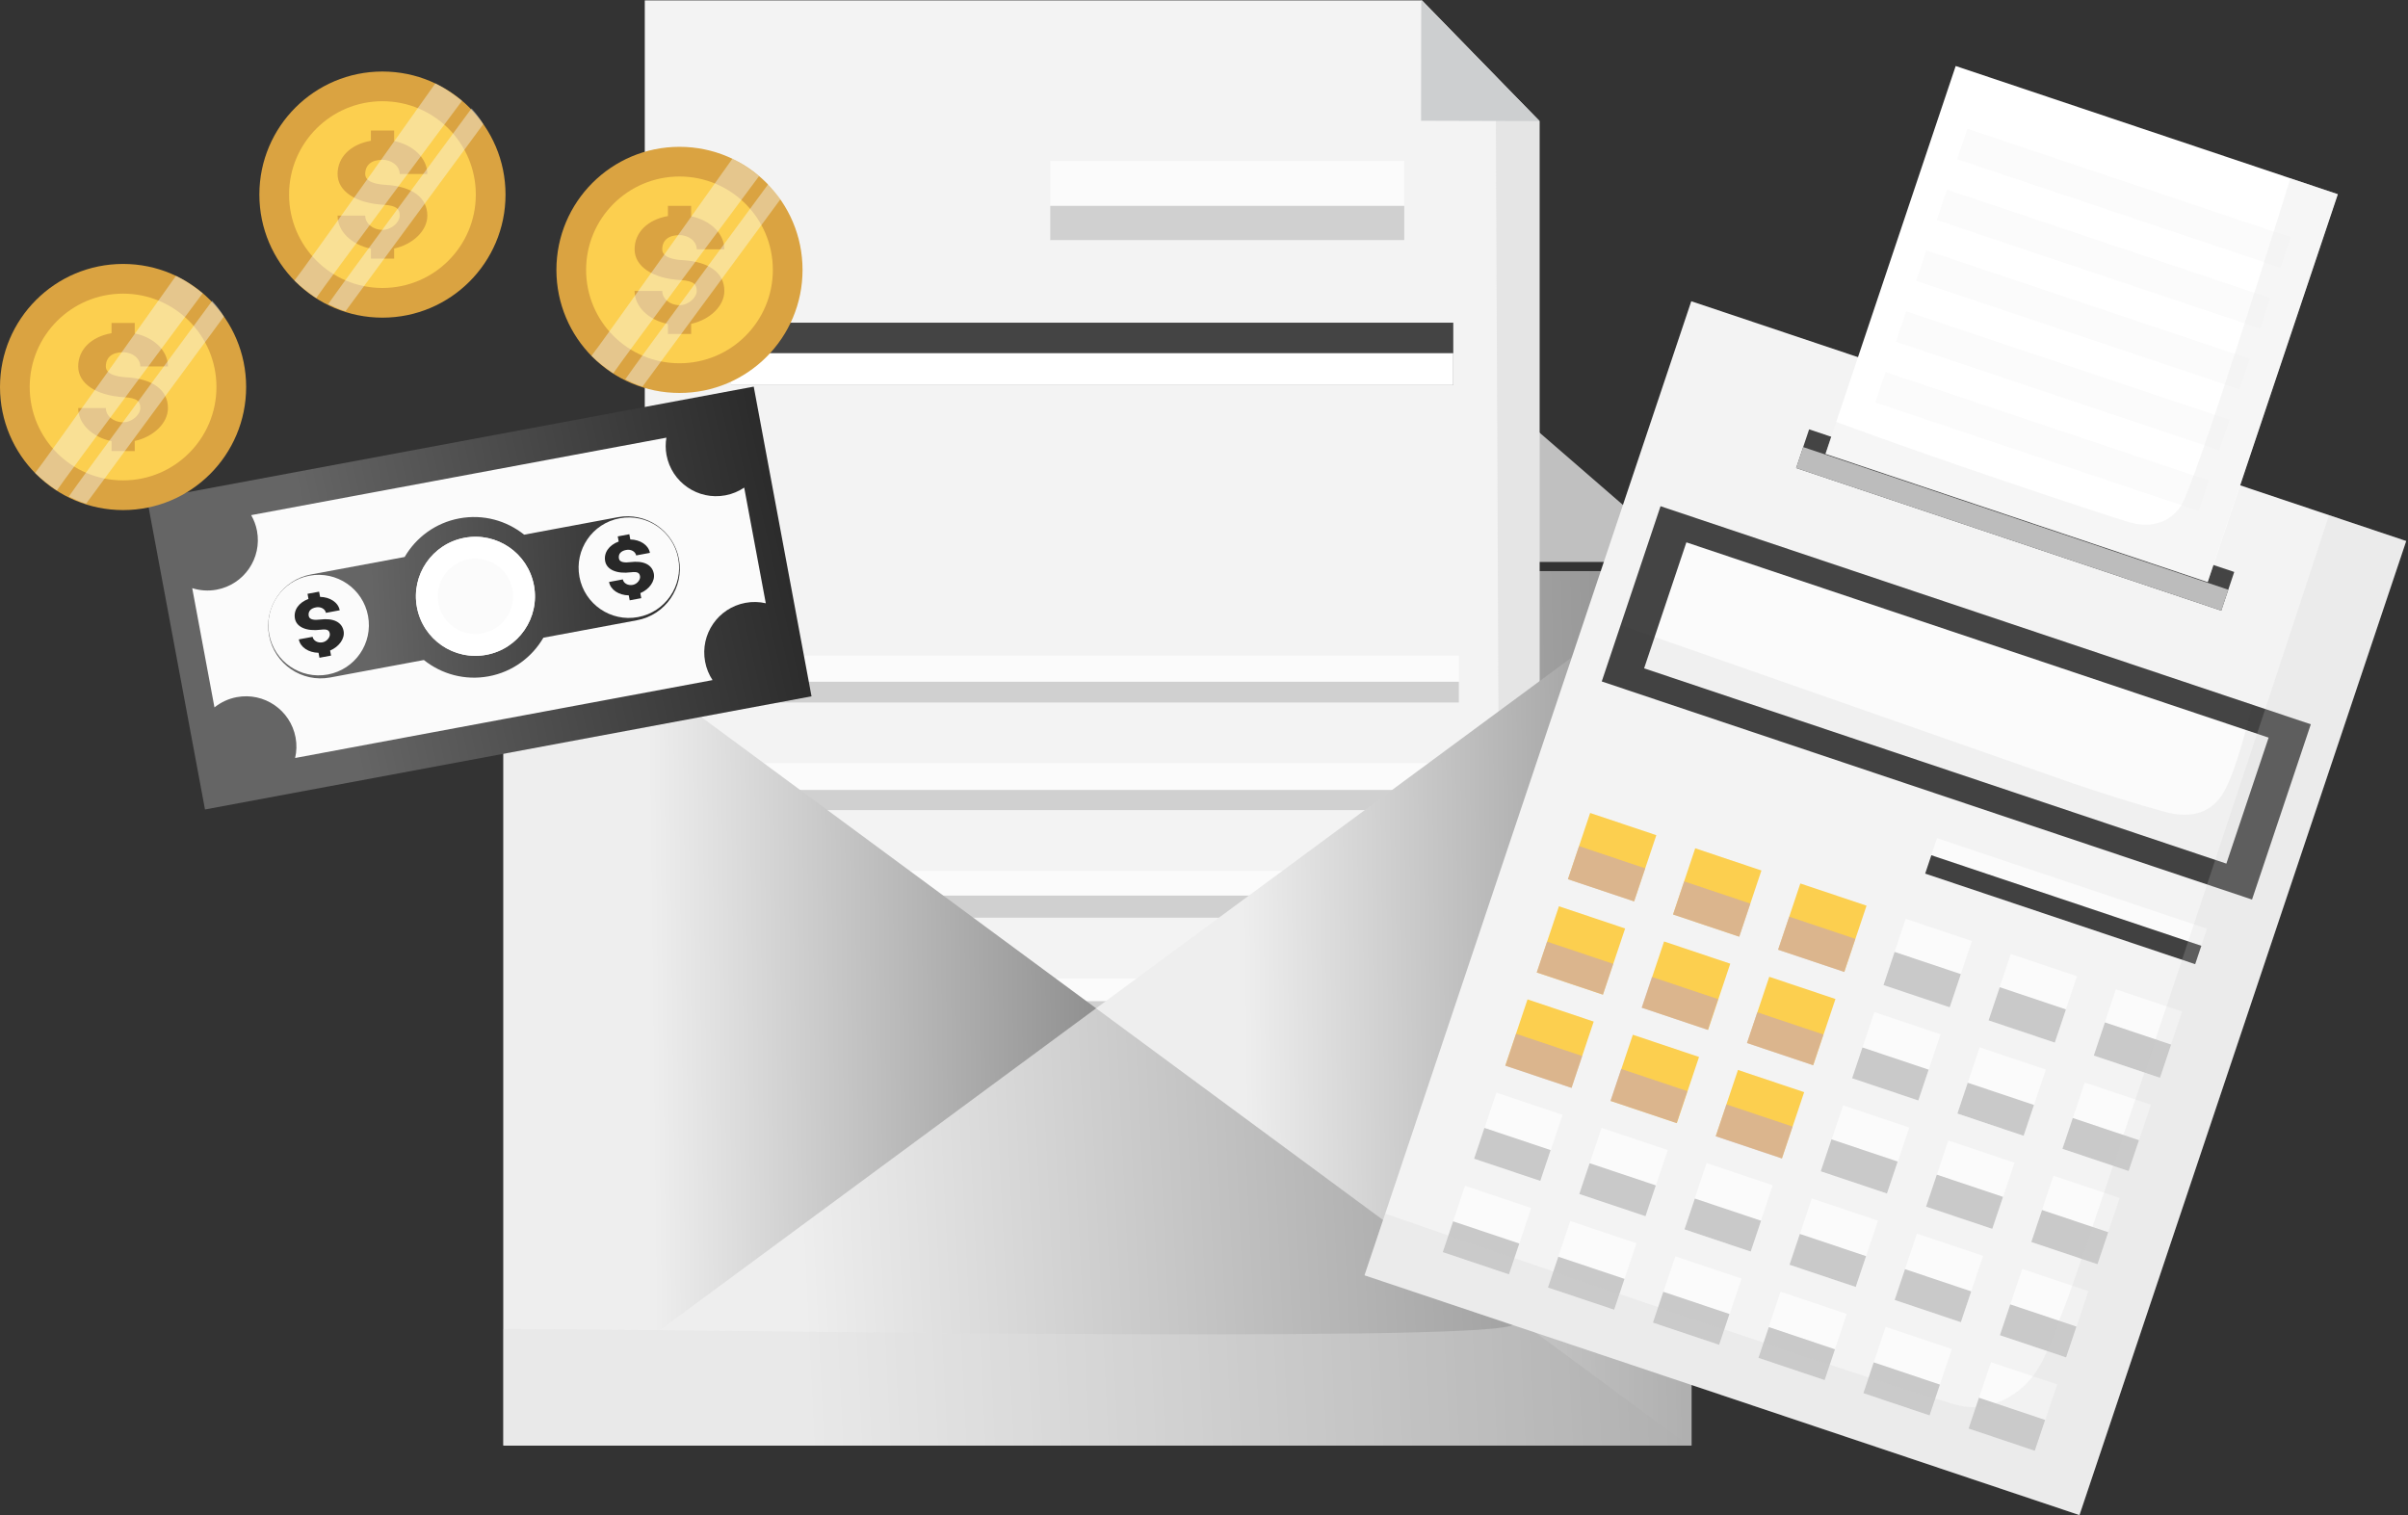 <svg width="642" height="404" viewBox="0 0 642 404" fill="none" xmlns="http://www.w3.org/2000/svg">
<rect x="0" y="0" width="642" height="404" fill="#333333" stroke="none"/>
<path d="M450.993 152.273H134.229V385.423H450.993V152.273Z" fill="url(#paint0_linear_4997_32892)"/>
<path d="M450.218 149.835H133.455L292.642 13.16L450.218 149.835Z" fill="url(#paint1_linear_4997_32892)"/>
<path d="M410.321 149.835C384.147 122.695 357.444 95.386 327.468 72.884C311.326 60.768 293.107 47.794 272.378 45.79C266.392 45.212 260.172 45.163 254.173 46.187L292.64 13.16L450.218 149.835H410.321Z" fill="#C0C0C0"/>
<path d="M410.463 302.8H171.908V0.105H379.133L410.463 32.288V302.8Z" fill="#F3F3F3"/>
<path opacity="0.4" d="M398.775 20.465C398.719 25.456 399.768 221.076 399.593 238.369C399.514 246.677 400.273 277.144 397.885 283.446C396.441 287.251 393.98 289.571 389.906 290.202C383.624 291.181 238.111 290.95 171.908 290.994V302.799H410.463V32.286L398.775 20.465Z" fill="#D0D0D0"/>
<path d="M388.961 174.816H193.412V187.331H388.961V174.816Z" fill="#FBFBFB"/>
<path d="M388.961 203.5H193.412V216.015H388.961V203.5Z" fill="#FBFBFB"/>
<path d="M388.961 232.18H193.412V244.693H388.961V232.18Z" fill="#FBFBFB"/>
<path d="M388.961 260.859H193.412V273.374H388.961V260.859Z" fill="#FBFBFB"/>
<g style="mix-blend-mode:multiply">
<path d="M388.961 181.77H193.412V187.329H388.961V181.77Z" fill="#D0D0D0"/>
</g>
<g style="mix-blend-mode:multiply">
<path d="M388.961 210.625H193.412V216.009H388.961V210.625Z" fill="#D0D0D0"/>
</g>
<g style="mix-blend-mode:multiply">
<path d="M388.961 238.785H193.412V244.69H388.961V238.785Z" fill="#D0D0D0"/>
</g>
<path d="M388.961 266.941H193.412V273.371H388.961V266.941Z" fill="#D0D0D0"/>
<path d="M387.461 86.039H194.913V102.683H387.461V86.039Z" fill="#444444"/>
<path d="M387.461 94.168H194.913V102.683H387.461V94.168Z" fill="white"/>
<path d="M374.385 42.898H280.001V64.021H374.385V42.898Z" fill="#FBFBFB"/>
<g style="mix-blend-mode:multiply">
<path d="M374.385 54.887H280.001V64.024H374.385V54.887Z" fill="#D0D0D0"/>
</g>
<path d="M378.919 0L378.874 32.2L410.462 32.288L378.919 0Z" fill="#CDCFD0"/>
<path d="M134.229 385.421H450.994L292.229 268.602L134.229 385.421Z" fill="url(#paint2_linear_4997_32892)"/>
<path d="M134.229 152.273V385.421L292.233 268.846L134.229 152.273Z" fill="url(#paint3_linear_4997_32892)"/>
<path d="M450.232 152.273V385.421L292.229 268.846L450.232 152.273Z" fill="url(#paint4_linear_4997_32892)"/>
<g style="mix-blend-mode:multiply" opacity="0.39">
<path d="M424.351 169.704C424.32 176.39 425.659 311.694 424.362 323.636C422.855 337.503 416.826 349.188 402.701 353.514C388.089 357.99 184.159 354.448 134.229 354.352V385.421H450.993V152.273L438.05 160.379L424.351 169.704Z" fill="#DFDFDF"/>
</g>
<path d="M450.914 80.318L363.803 340.035L554.409 403.966L641.52 144.249L450.914 80.318Z" fill="#F3F3F3"/>
<path d="M482.333 114.476L478.874 124.785L592.216 162.813L595.675 152.504L482.333 114.476Z" fill="#444444"/>
<path d="M480.745 119.208L478.874 124.785L592.214 162.812L594.085 157.235L480.745 119.208Z" fill="#BCBCBC"/>
<path d="M442.718 134.97L427.046 181.695L600.415 239.845L616.087 193.12L442.718 134.97Z" fill="#444444"/>
<path d="M449.606 144.606L438.339 178.199L593.575 230.266L604.842 196.673L449.606 144.606Z" fill="#FBFBFB"/>
<g style="mix-blend-mode:multiply" opacity="0.05">
<path d="M600.527 187.924C600.052 189.555 596.138 206.596 592.276 212.171C588.661 217.398 583.135 218.076 577.235 216.48C568.993 214.251 560.793 211.596 552.687 208.875C552.687 208.875 435.89 167.952 432.095 166.695L427.059 181.712L600.424 239.87L616.098 193.146L600.527 187.924Z" fill="#151515"/>
</g>
<path d="M423.953 216.764L418.032 234.41L435.678 240.331L441.599 222.685L423.953 216.764Z" fill="#FCCF4F"/>
<path d="M451.967 226.178L446.049 243.824L463.698 249.744L469.617 232.098L451.967 226.178Z" fill="#FCCF4F"/>
<path d="M479.994 235.563L474.075 253.211L491.721 259.13L497.641 241.482L479.994 235.563Z" fill="#FCCF4F"/>
<path d="M508.078 244.987L502.157 262.633L519.802 268.553L525.722 250.907L508.078 244.987Z" fill="#FBFBFB"/>
<path d="M536.095 254.369L530.175 272.016L547.826 277.938L553.746 260.292L536.095 254.369Z" fill="#FBFBFB"/>
<path d="M564.116 263.79L558.197 281.438L575.845 287.357L581.764 269.709L564.116 263.79Z" fill="#FBFBFB"/>
<g style="mix-blend-mode:multiply" opacity="0.6">
<path d="M420.987 225.6L418.023 234.438L435.67 240.356L438.634 231.519L420.987 225.6Z" fill="#C5A4B5"/>
</g>
<g style="mix-blend-mode:multiply" opacity="0.6">
<path d="M449.021 235.004L446.058 243.84L463.709 249.76L466.672 240.925L449.021 235.004Z" fill="#C5A4B5"/>
</g>
<g style="mix-blend-mode:multiply" opacity="0.6">
<path d="M477.014 244.405L474.046 253.242L491.688 259.168L494.657 250.331L477.014 244.405Z" fill="#C5A4B5"/>
</g>
<g style="mix-blend-mode:multiply" opacity="0.7">
<path d="M505.128 253.814L502.166 262.652L519.814 268.567L522.776 259.729L505.128 253.814Z" fill="#B3B3B3"/>
</g>
<g style="mix-blend-mode:multiply" opacity="0.7">
<path d="M533.143 263.221L530.179 272.059L547.83 277.979L550.794 269.142L533.143 263.221Z" fill="#B3B3B3"/>
</g>
<g style="mix-blend-mode:multiply" opacity="0.7">
<path d="M561.193 272.599L558.228 281.438L575.875 287.359L578.841 278.52L561.193 272.599Z" fill="#B3B3B3"/>
</g>
<path d="M415.634 241.641L409.713 259.289L427.359 265.21L433.28 247.562L415.634 241.641Z" fill="#FCCF4F"/>
<path d="M443.661 251.026L437.74 268.672L455.39 274.594L461.31 256.947L443.661 251.026Z" fill="#FCCF4F"/>
<path d="M471.706 260.442L465.785 278.09L483.433 284.011L489.354 266.363L471.706 260.442Z" fill="#FCCF4F"/>
<path d="M499.724 269.856L493.805 287.504L511.453 293.423L517.372 275.775L499.724 269.856Z" fill="#FBFBFB"/>
<path d="M527.792 279.26L521.871 296.906L539.522 302.828L545.443 285.182L527.792 279.26Z" fill="#FBFBFB"/>
<path d="M555.812 288.632L549.891 306.281L567.538 312.202L573.46 294.553L555.812 288.632Z" fill="#FBFBFB"/>
<g style="mix-blend-mode:multiply" opacity="0.6">
<path d="M412.462 251.077L409.71 259.289L427.36 265.205L430.112 256.993L412.462 251.077Z" fill="#C5A4B5"/>
</g>
<g style="mix-blend-mode:multiply" opacity="0.6">
<path d="M440.424 260.486L437.673 268.695L455.324 274.612L458.076 266.403L440.424 260.486Z" fill="#C5A4B5"/>
</g>
<g style="mix-blend-mode:multiply" opacity="0.6">
<path d="M468.506 269.907L465.75 278.117L483.394 284.04L486.15 275.83L468.506 269.907Z" fill="#C5A4B5"/>
</g>
<g style="mix-blend-mode:multiply" opacity="0.7">
<path d="M496.549 279.287L493.796 287.496L511.444 293.415L514.197 285.206L496.549 279.287Z" fill="#B3B3B3"/>
</g>
<g style="mix-blend-mode:multiply" opacity="0.7">
<path d="M524.622 288.693L521.868 296.902L539.519 302.825L542.274 294.616L524.622 288.693Z" fill="#B3B3B3"/>
</g>
<g style="mix-blend-mode:multiply" opacity="0.7">
<path d="M552.628 298.094L549.874 306.305L567.52 312.223L570.274 304.013L552.628 298.094Z" fill="#B3B3B3"/>
</g>
<path d="M407.257 266.467L401.338 284.113L418.984 290.032L424.903 272.386L407.257 266.467Z" fill="#FCCF4F"/>
<path d="M435.333 275.897L429.412 293.543L447.062 299.465L452.982 281.818L435.333 275.897Z" fill="#FCCF4F"/>
<path d="M463.364 285.282L457.443 302.93L475.09 308.85L481.011 291.202L463.364 285.282Z" fill="#FCCF4F"/>
<path d="M491.394 294.721L485.476 312.367L503.122 318.286L509.04 300.64L491.394 294.721Z" fill="#FBFBFB"/>
<path d="M519.441 304.092L513.521 321.738L531.17 327.66L537.091 310.014L519.441 304.092Z" fill="#FBFBFB"/>
<path d="M547.476 313.487L541.556 331.133L559.202 337.053L565.122 319.407L547.476 313.487Z" fill="#FBFBFB"/>
<g style="mix-blend-mode:multiply" opacity="0.6">
<path d="M404.2 275.644L401.342 284.168L418.988 290.085L421.846 281.561L404.2 275.644Z" fill="#C5A4B5"/>
</g>
<g style="mix-blend-mode:multiply" opacity="0.6">
<path d="M432.219 285.008L429.358 293.531L447.006 299.455L449.867 290.932L432.219 285.008Z" fill="#C5A4B5"/>
</g>
<g style="mix-blend-mode:multiply" opacity="0.6">
<path d="M460.28 294.464L457.422 302.988L475.068 308.905L477.926 300.381L460.28 294.464Z" fill="#C5A4B5"/>
</g>
<g style="mix-blend-mode:multiply" opacity="0.7">
<path d="M488.298 303.785L485.439 312.309L503.087 318.228L505.946 309.704L488.298 303.785Z" fill="#B3B3B3"/>
</g>
<g style="mix-blend-mode:multiply" opacity="0.7">
<path d="M516.375 313.204L513.516 321.727L531.165 327.648L534.024 319.126L516.375 313.204Z" fill="#B3B3B3"/>
</g>
<g style="mix-blend-mode:multiply" opacity="0.7">
<path d="M544.429 322.63L541.569 331.152L559.214 337.072L562.073 328.55L544.429 322.63Z" fill="#B3B3B3"/>
</g>
<path d="M398.957 291.333L393.036 308.98L410.684 314.902L416.605 297.254L398.957 291.333Z" fill="#FBFBFB"/>
<path d="M426.992 300.731L421.071 318.379L438.719 324.3L444.64 306.652L426.992 300.731Z" fill="#FBFBFB"/>
<path d="M454.99 310.112L449.07 327.762L466.718 333.681L472.638 316.031L454.99 310.112Z" fill="#FBFBFB"/>
<path d="M483.045 319.547L477.126 337.195L494.774 343.115L500.693 325.467L483.045 319.547Z" fill="#FBFBFB"/>
<path d="M511.068 328.926L505.148 346.574L522.8 352.495L528.719 334.847L511.068 328.926Z" fill="#FBFBFB"/>
<path d="M539.144 338.339L533.223 355.988L550.869 361.909L556.79 344.259L539.144 338.339Z" fill="#FBFBFB"/>
<g style="mix-blend-mode:multiply" opacity="0.7">
<path d="M395.77 300.739L393.019 308.949L410.667 314.864L413.418 306.654L395.77 300.739Z" fill="#B3B3B3"/>
</g>
<g style="mix-blend-mode:multiply" opacity="0.7">
<path d="M423.81 310.149L421.059 318.359L438.708 324.275L441.46 316.065L423.81 310.149Z" fill="#B3B3B3"/>
</g>
<g style="mix-blend-mode:multiply" opacity="0.7">
<path d="M451.859 319.57L449.106 327.781L466.758 333.697L469.51 325.486L451.859 319.57Z" fill="#B3B3B3"/>
</g>
<g style="mix-blend-mode:multiply" opacity="0.7">
<path d="M479.865 329.007L477.11 337.215L494.756 343.138L497.511 334.93L479.865 329.007Z" fill="#B3B3B3"/>
</g>
<g style="mix-blend-mode:multiply" opacity="0.7">
<path d="M507.896 338.397L505.141 346.605L522.79 352.53L525.545 344.321L507.896 338.397Z" fill="#B3B3B3"/>
</g>
<g style="mix-blend-mode:multiply" opacity="0.7">
<path d="M535.957 347.793L533.203 356.004L550.849 361.923L553.603 353.712L535.957 347.793Z" fill="#B3B3B3"/>
</g>
<path d="M390.589 316.174L384.67 333.82L402.318 339.74L408.236 322.093L390.589 316.174Z" fill="#FBFBFB"/>
<path d="M418.648 325.567L412.727 343.215L430.376 349.136L436.297 331.489L418.648 325.567Z" fill="#FBFBFB"/>
<path d="M446.665 334.985L440.746 352.633L458.396 358.553L464.315 340.905L446.665 334.985Z" fill="#FBFBFB"/>
<path d="M474.714 344.411L468.795 362.059L486.441 367.977L492.36 350.329L474.714 344.411Z" fill="#FBFBFB"/>
<path d="M502.733 353.778L496.813 371.426L514.465 377.346L520.384 359.698L502.733 353.778Z" fill="#FBFBFB"/>
<path d="M530.819 363.208L524.897 380.855L542.544 386.776L548.465 369.128L530.819 363.208Z" fill="#FBFBFB"/>
<g style="mix-blend-mode:multiply" opacity="0.7">
<path d="M387.414 325.643L384.659 333.852L402.305 339.775L405.06 331.566L387.414 325.643Z" fill="#B3B3B3"/>
</g>
<g style="mix-blend-mode:multiply" opacity="0.7">
<path d="M415.459 335.076L412.706 343.285L430.356 349.203L433.108 340.994L415.459 335.076Z" fill="#B3B3B3"/>
</g>
<g style="mix-blend-mode:multiply" opacity="0.7">
<path d="M443.454 344.435L440.699 352.645L458.345 358.566L461.1 350.356L443.454 344.435Z" fill="#B3B3B3"/>
</g>
<g style="mix-blend-mode:multiply" opacity="0.7">
<path d="M471.579 353.837L468.821 362.047L486.466 367.973L489.223 359.763L471.579 353.837Z" fill="#B3B3B3"/>
</g>
<g style="mix-blend-mode:multiply" opacity="0.7">
<path d="M499.555 363.249L496.8 371.457L514.449 377.381L517.204 369.173L499.555 363.249Z" fill="#B3B3B3"/>
</g>
<g style="mix-blend-mode:multiply" opacity="0.7">
<path d="M527.611 372.681L524.855 380.891L542.501 386.814L545.257 378.604L527.611 372.681Z" fill="#B3B3B3"/>
</g>
<path d="M516.42 223.481L513.247 232.941L585.232 257.086L588.405 247.625L516.42 223.481Z" fill="#FBFBFB"/>
<path d="M514.917 228.03L513.273 232.93L585.259 257.082L586.902 252.182L514.917 228.03Z" fill="#414141"/>
<g style="mix-blend-mode:multiply" opacity="0.2">
<path d="M620.931 137.379C611.44 166.695 554.006 340.107 550.349 348.671C547.87 354.459 545.947 361.649 542.145 366.724C537.701 372.656 530.227 376.195 523.246 374.944C514.083 373.302 399.246 334.038 369.311 323.586L363.812 340.06L554.412 403.999L641.536 144.289L620.931 137.379Z" fill="#CCCCCC"/>
</g>
<path d="M521.408 17.598L486.711 121.012L588.602 155.198L623.299 51.783L521.408 17.598Z" fill="white"/>
<path d="M524.521 34.336L521.8 42.445L607.979 71.359L610.7 63.25L524.521 34.336Z" fill="#FBFBFB"/>
<path d="M519.084 50.565L516.362 58.676L602.543 87.591L605.264 79.479L519.084 50.565Z" fill="#FBFBFB"/>
<path d="M513.586 66.768L510.865 74.879L597.044 103.784L599.765 95.673L513.586 66.768Z" fill="#FBFBFB"/>
<path d="M508.2 83.008L505.479 91.117L591.659 120.031L594.379 111.922L508.2 83.008Z" fill="#FBFBFB"/>
<path d="M502.698 99.203L499.978 107.312L586.157 136.218L588.877 128.108L502.698 99.203Z" fill="#FBFBFB"/>
<g style="mix-blend-mode:multiply" opacity="0.4">
<path d="M610.633 47.547C610.633 47.547 585.289 129.586 581.354 135.087C577.975 139.81 572.828 140.814 567.296 139.129C558.709 136.514 514.462 121.782 489.54 112.48L486.68 121.013L588.567 155.194L623.26 51.782L610.633 47.547Z" fill="#E9E9E9"/>
</g>
<path d="M200.953 103.088L39.247 133.258L54.653 215.83L216.359 185.66L200.953 103.088Z" fill="url(#paint5_linear_4997_32892)"/>
<path d="M193.382 132.073C186.087 133.435 179.066 128.626 177.703 121.331C177.408 119.753 177.42 118.19 177.666 116.695L66.965 137.353C67.692 138.62 68.236 140.024 68.519 141.543C69.883 148.843 65.074 155.858 57.774 157.222C55.519 157.643 53.292 157.467 51.248 156.818L57.179 188.613C58.854 187.27 60.87 186.302 63.123 185.88C70.423 184.519 77.438 189.333 78.802 196.626C79.153 198.505 79.088 200.355 78.683 202.105L189.971 181.337C189.012 179.884 188.326 178.232 187.987 176.411C186.624 169.116 191.44 162.097 198.733 160.737C200.593 160.389 202.435 160.449 204.168 160.846L198.413 130.011C196.939 131.007 195.24 131.727 193.382 132.073Z" fill="#FBFBFB"/>
<path d="M164.714 137.904L139.748 142.562C135.052 138.809 128.826 137.031 122.45 138.222C116.077 139.412 110.909 143.316 107.883 148.51L82.913 153.168C75.33 154.582 70.327 161.883 71.741 169.466C73.159 177.051 80.455 182.052 88.04 180.638L113.009 175.979C117.702 179.734 123.934 181.512 130.308 180.322C136.683 179.131 141.849 175.226 144.875 170.032L169.84 165.374C177.427 163.958 182.428 156.661 181.012 149.076C179.6 141.491 172.303 136.488 164.714 137.904Z" fill="url(#paint6_linear_4997_32892)"/>
<path d="M142.357 156.085C143.966 164.701 138.288 172.984 129.669 174.594C121.053 176.2 112.765 170.524 111.157 161.906C109.549 153.286 115.232 145 123.848 143.393C132.466 141.785 140.749 147.463 142.357 156.085Z" fill="#FBFBFB"/>
<path d="M123.848 143.393C115.232 145 109.549 153.286 111.157 161.906C112.765 170.524 121.053 176.2 129.669 174.594C138.288 172.986 143.966 164.701 142.357 156.085C140.749 147.463 132.466 141.785 123.848 143.393ZM128.601 168.87C123.147 169.888 117.899 166.294 116.88 160.838C115.863 155.379 119.462 150.131 124.915 149.113C130.374 148.094 135.618 151.692 136.636 157.149C137.653 162.607 134.057 167.853 128.601 168.87Z" fill="white"/>
<path d="M180.833 148.907C182.191 156.183 177.394 163.179 170.117 164.535C162.843 165.893 155.844 161.098 154.489 153.823C153.131 146.543 157.926 139.549 165.203 138.191C172.475 136.833 179.475 141.628 180.833 148.907Z" fill="#FBFBFB"/>
<path d="M168.011 149.885C166.756 150.046 165.218 150.018 165.019 148.95C164.791 147.747 165.501 146.901 166.959 146.63C168.223 146.394 169.41 147.052 169.606 148.095L173.28 147.408C172.887 145.309 170.684 143.887 168.046 143.839L167.786 142.445L164.697 143.022L164.952 144.387C162.365 145.349 160.919 147.368 161.344 149.637C161.769 151.917 164.47 153.076 168.225 152.588C170.039 152.354 170.483 152.792 170.64 153.631C170.8 154.483 169.936 155.72 168.7 155.951C167.436 156.185 166.249 155.53 166.053 154.486L162.379 155.173C162.774 157.276 164.985 158.701 167.632 158.743L167.882 160.066L170.969 159.491L170.719 158.149C173.098 157.136 174.693 154.965 174.318 152.946C173.862 150.541 171.569 149.424 168.011 149.885Z" fill="#282828"/>
<path d="M98.124 164.216C99.483 171.492 94.684 178.488 87.41 179.844C80.131 181.203 73.135 176.408 71.777 169.132C70.422 161.853 75.216 154.857 82.495 153.499C89.77 152.144 96.766 156.939 98.124 164.216Z" fill="#FBFBFB"/>
<path d="M85.305 165.197C84.048 165.358 82.511 165.328 82.31 164.26C82.088 163.058 82.794 162.213 84.252 161.941C85.516 161.705 86.703 162.362 86.899 163.404L90.573 162.717C90.182 160.617 87.974 159.196 85.336 159.147L85.076 157.754L81.988 158.331L82.242 159.696C79.656 160.658 78.212 162.677 78.635 164.946C79.06 167.225 81.761 168.384 85.518 167.898C87.331 167.662 87.778 168.103 87.932 168.94C88.093 169.793 87.229 171.029 85.993 171.262C84.728 171.498 83.542 170.84 83.347 169.797L79.669 170.482C80.065 172.587 82.277 174.01 84.923 174.053L85.172 175.377L88.261 174.8L88.007 173.457C90.39 172.445 91.984 170.274 91.61 168.253C91.159 165.849 88.86 164.736 85.305 165.197Z" fill="#282828"/>
<path d="M134.778 51.884C134.778 70.009 120.083 84.696 101.966 84.696C83.84 84.696 69.15 70.009 69.15 51.884C69.15 33.761 83.84 19.07 101.966 19.07C120.083 19.07 134.778 33.761 134.778 51.884Z" fill="#DAA341"/>
<path d="M126.857 51.883C126.857 65.634 115.713 76.781 101.968 76.781C88.215 76.781 77.069 65.634 77.069 51.883C77.069 38.134 88.215 26.988 101.968 26.988C115.713 26.988 126.857 38.134 126.857 51.883Z" fill="#FCCF4F"/>
<path d="M102.83 49.291C100.34 49.154 97.37 48.538 97.37 46.4C97.37 43.991 99.047 42.608 101.964 42.608C104.501 42.608 106.565 44.31 106.565 46.4H113.934C113.934 42.192 110.172 38.641 105.081 37.594V34.801H98.888V37.535C93.531 38.467 90.002 41.853 90.002 46.398C90.002 50.969 94.814 54.187 102.263 54.603C105.861 54.804 106.567 55.815 106.567 57.495C106.567 59.203 104.443 61.286 101.966 61.286C99.435 61.286 97.372 59.587 97.372 57.495H90.002C90.002 61.713 93.778 65.272 98.888 66.309V68.962H105.081V66.274C110.053 65.169 113.934 61.54 113.934 57.495C113.932 52.677 109.883 49.69 102.83 49.291Z" fill="#DAA341"/>
<g style="mix-blend-mode:soft-light" opacity="0.4">
<path d="M123.183 26.876C118.986 23.548 116.07 22.238 116.07 22.238C116.07 22.238 80.681 72.173 78.503 74.802C80.019 76.351 82.511 78.253 84.303 79.48C85.509 77.466 123.183 26.876 123.183 26.876Z" fill="#F4FBFE"/>
</g>
<g style="mix-blend-mode:soft-light" opacity="0.4">
<path d="M128.841 33.103C128.841 33.103 127.888 31.262 125.717 28.902C125.717 28.902 89.69 77.752 87.505 81.075C90.739 82.706 92.122 82.977 92.122 82.977L128.841 33.103Z" fill="#F4FBFE"/>
</g>
<path d="M65.624 103.189C65.624 121.313 50.933 136.003 32.816 136.003C14.689 136.003 0 121.313 0 103.189C0 85.068 14.688 70.375 32.816 70.375C50.933 70.375 65.624 85.068 65.624 103.189Z" fill="#DAA341"/>
<path d="M57.708 103.19C57.708 116.94 46.562 128.086 32.816 128.086C19.064 128.086 7.92 116.94 7.92 103.19C7.92 89.441 19.064 78.293 32.816 78.293C46.562 78.293 57.708 89.439 57.708 103.19Z" fill="#FCCF4F"/>
<path d="M33.677 100.596C31.188 100.457 28.218 99.842 28.218 97.704C28.218 95.293 29.894 93.912 32.812 93.912C35.35 93.912 37.413 95.617 37.413 97.704H44.778C44.778 93.495 41.019 89.944 35.927 88.899V86.106H29.733V88.841C24.377 89.773 20.85 93.159 20.85 97.704C20.85 102.275 25.66 105.494 33.111 105.91C36.707 106.111 37.413 107.123 37.413 108.801C37.413 110.511 35.291 112.593 32.812 112.593C30.281 112.593 28.218 110.894 28.218 108.801H20.85C20.85 113.019 24.624 116.579 29.733 117.615V120.269H35.927V117.578C40.899 116.474 44.778 112.845 44.778 108.799C44.778 103.982 40.731 100.992 33.677 100.596Z" fill="#DAA341"/>
<g style="mix-blend-mode:soft-light" opacity="0.4">
<path d="M54.034 78.185C49.835 74.856 46.919 73.547 46.919 73.547C46.919 73.547 11.531 123.482 9.353 126.113C10.868 127.661 13.361 129.563 15.155 130.789C16.363 128.775 54.034 78.185 54.034 78.185Z" fill="#F4FBFE"/>
</g>
<g style="mix-blend-mode:soft-light" opacity="0.4">
<path d="M59.689 84.408C59.689 84.408 58.737 82.567 56.567 80.207C56.567 80.207 20.539 129.058 18.354 132.379C21.587 134.01 22.97 134.281 22.97 134.281L59.689 84.408Z" fill="#F4FBFE"/>
</g>
<path d="M213.968 71.962C213.968 90.085 199.277 104.774 181.159 104.774C163.033 104.774 148.344 90.085 148.344 71.962C148.344 53.84 163.033 39.148 181.159 39.148C199.275 39.148 213.968 53.84 213.968 71.962Z" fill="#DAA341"/>
<path d="M206.051 71.959C206.051 85.71 194.906 96.856 181.161 96.856C167.409 96.856 156.263 85.71 156.263 71.959C156.263 58.21 167.409 47.062 181.161 47.062C194.906 47.062 206.051 58.21 206.051 71.959Z" fill="#FCCF4F"/>
<path d="M182.021 69.369C179.531 69.231 176.561 68.616 176.561 66.478C176.561 64.069 178.238 62.686 181.155 62.686C183.692 62.686 185.757 64.39 185.757 66.478H193.121C193.121 62.268 189.361 58.719 184.269 57.672V54.879H178.077V57.613C172.721 58.545 169.191 61.931 169.191 66.476C169.191 71.047 174.004 74.266 181.453 74.681C185.05 74.881 185.757 75.893 185.757 77.573C185.757 79.281 183.633 81.365 181.155 81.365C178.624 81.365 176.561 79.665 176.561 77.573H169.191C169.191 81.791 172.967 85.35 178.077 86.387V89.04H184.269V86.35C189.242 85.247 193.121 81.618 193.121 77.573C193.121 72.755 189.074 69.766 182.021 69.369Z" fill="#DAA341"/>
<g style="mix-blend-mode:soft-light" opacity="0.4">
<path d="M202.377 46.954C198.18 43.626 195.264 42.316 195.264 42.316C195.264 42.316 159.875 92.249 157.697 94.88C159.213 96.429 161.706 98.331 163.498 99.557C164.704 97.544 202.377 46.954 202.377 46.954Z" fill="#F4FBFE"/>
</g>
<g style="mix-blend-mode:soft-light" opacity="0.4">
<path d="M208.033 53.181C208.033 53.181 207.08 51.34 204.909 48.98C204.909 48.98 168.882 97.83 166.697 101.153C169.931 102.784 171.314 103.055 171.314 103.055L208.033 53.181Z" fill="#F4FBFE"/>
</g>
<defs>
<linearGradient id="paint0_linear_4997_32892" x1="214.093" y1="310.284" x2="471.69" y2="303.823" gradientUnits="userSpaceOnUse">
<stop stop-color="#EEEEEE"/>
<stop offset="1" stop-color="#888888"/>
</linearGradient>
<linearGradient id="paint1_linear_4997_32892" x1="213.319" y1="105.788" x2="470.607" y2="94.778" gradientUnits="userSpaceOnUse">
<stop stop-color="#656565"/>
<stop offset="1" stop-color="#272727"/>
</linearGradient>
<linearGradient id="paint2_linear_4997_32892" x1="214.094" y1="347.773" x2="471.21" y2="334.9" gradientUnits="userSpaceOnUse">
<stop stop-color="#EEEEEE"/>
<stop offset="1" stop-color="#888888"/>
</linearGradient>
<linearGradient id="paint3_linear_4997_32892" x1="174.066" y1="310.283" x2="302.617" y2="308.675" gradientUnits="userSpaceOnUse">
<stop stop-color="#EEEEEE"/>
<stop offset="1" stop-color="#888888"/>
</linearGradient>
<linearGradient id="paint4_linear_4997_32892" x1="332.065" y1="310.283" x2="460.616" y2="308.675" gradientUnits="userSpaceOnUse">
<stop stop-color="#EEEEEE"/>
<stop offset="1" stop-color="#888888"/>
</linearGradient>
<linearGradient id="paint5_linear_4997_32892" x1="90.458" y1="181.613" x2="220.984" y2="152.343" gradientUnits="userSpaceOnUse">
<stop stop-color="#656565"/>
<stop offset="1" stop-color="#272727"/>
</linearGradient>
<linearGradient id="paint6_linear_4997_32892" x1="99.172" y1="166.951" x2="188.283" y2="162.772" gradientUnits="userSpaceOnUse">
<stop stop-color="#656565"/>
<stop offset="1" stop-color="#272727"/>
</linearGradient>
</defs>
</svg>
